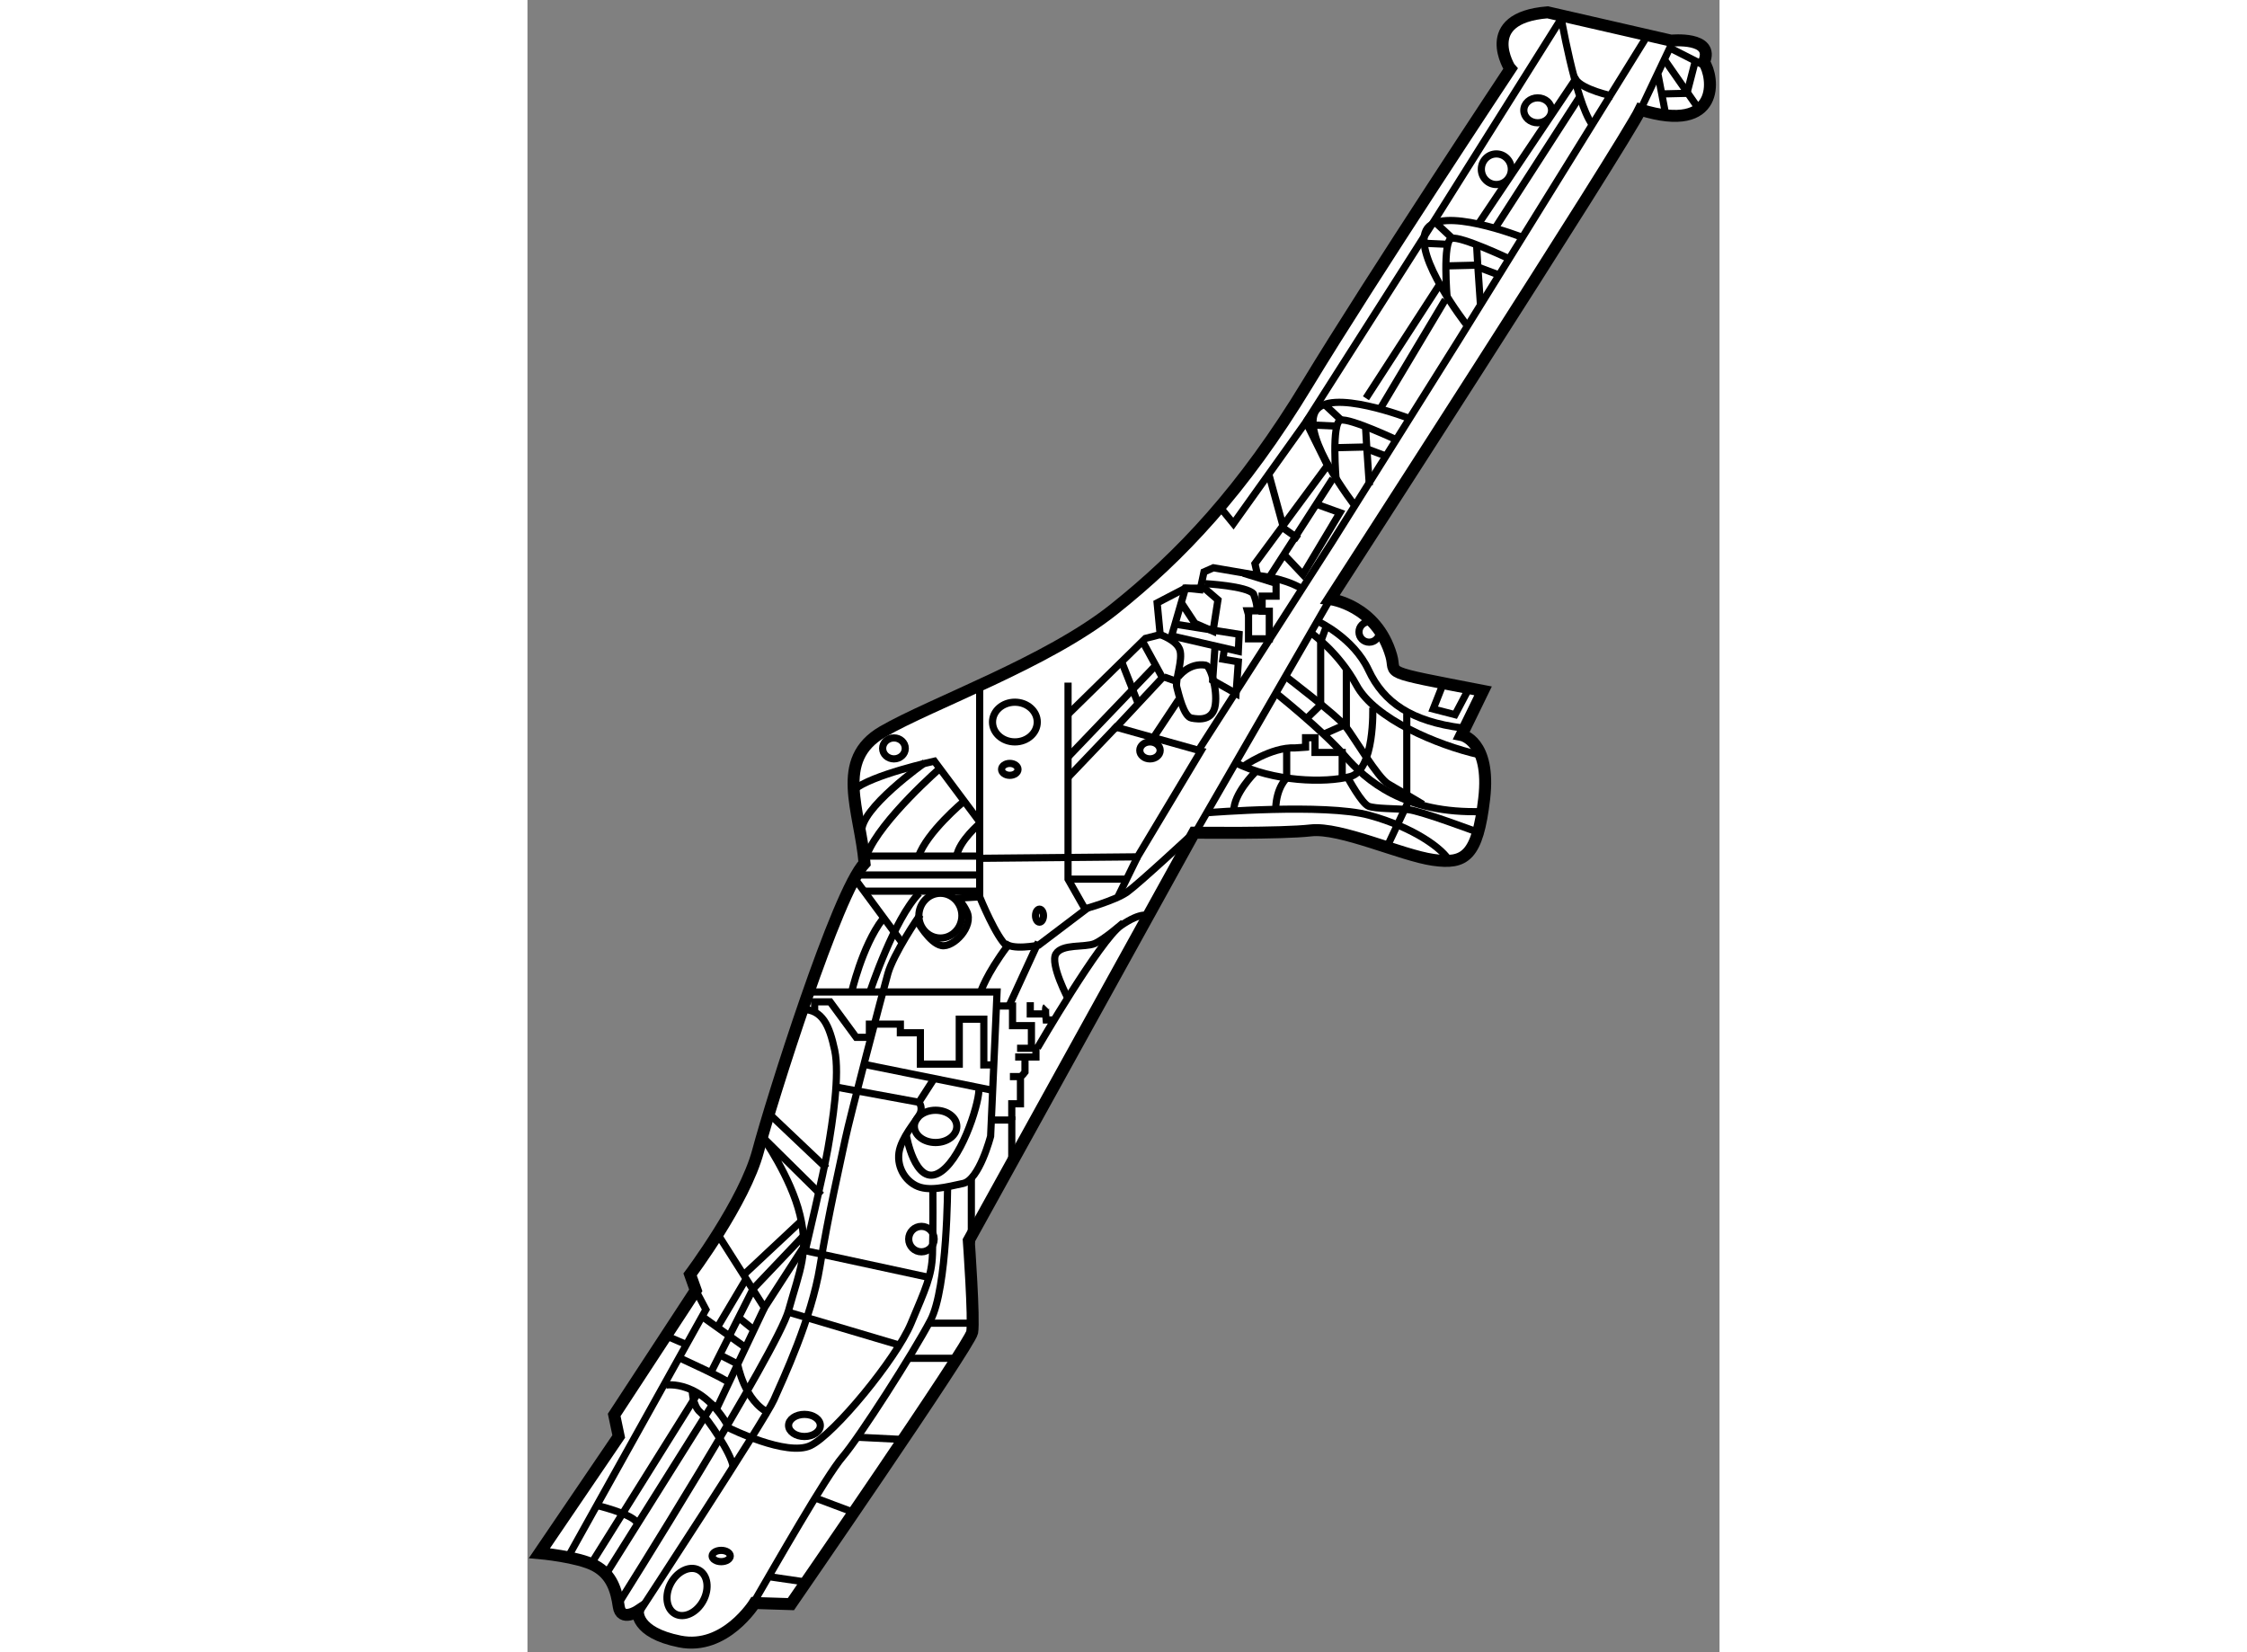 <?xml version="1.0" encoding="utf-8"?>
<!-- Generator: Adobe Illustrator 15.1.0, SVG Export Plug-In . SVG Version: 6.00 Build 0)  -->
<!DOCTYPE svg PUBLIC "-//W3C//DTD SVG 1.1//EN" "http://www.w3.org/Graphics/SVG/1.1/DTD/svg11.dtd">
<svg version="1.1" xmlns="http://www.w3.org/2000/svg" xmlns:xlink="http://www.w3.org/1999/xlink" x="0px" y="0px" width="244.8px"
	 height="180px" viewBox="45.69 58.533 49.811 69.038" enable-background="new 0 0 244.8 180" xml:space="preserve">
	
<rect x="45.69" y="58.533" width="49.811" height="69.038" fill="#808080" stroke="none"/>
	
<g><path fill="#FFFFFF" stroke="#000000" stroke-width="0.5" d="M88.317,59.048l5.16,1.183c0,0,1.846-0.189,1.373,0.899
			c0.426,0.615,0.71,3.03-2.651,1.988c-0.71,1.467-12.97,20.449-12.97,20.449s1.941,0.237,2.556,2.367
			c0.237,0.805-0.568,0.615,3.834,1.467c-0.899,1.846-0.899,1.846-0.899,1.846s1.23,0.237,0.947,2.658
			c-0.284,2.414-0.805,2.746-2.13,2.557c-1.325-0.189-3.881-1.373-5.112-1.231c-1.23,0.142-4.875,0.095-4.875,0.095l-9.42,17.041
			c0,0,0.237,3.313,0.142,3.834c-0.095,0.521-7.574,11.361-7.574,11.361l-1.515-0.048c0,0-1.23,1.988-3.124,1.609
			c-1.894-0.378-1.751-1.277-1.751-1.277s-0.71,0.473-0.805-0.189c-0.095-0.663-0.284-1.325-0.994-1.704s-2.319-0.521-2.319-0.521
			l3.313-4.876l-0.189-0.899l3.408-5.207l-0.236-0.663c0,0,2.272-3.029,2.84-5.159c0.568-2.13,3.313-10.84,4.45-12.023
			c-0.189-2.225-1.278-4.314,0.757-5.498c2.036-1.183,6.864-2.887,9.657-5.112c2.793-2.225,5.396-4.97,8.094-9.42
			c2.698-4.449,8.473-13.159,8.473-13.159S85.382,59.285,88.317,59.048z"></path><polyline fill="none" stroke="#000000" stroke-width="0.3" points="47.371,123.621 53.146,113.255 52.72,112.45 		"></polyline><line fill="none" stroke="#000000" stroke-width="0.3" x1="48.333" y1="123.905" x2="52.831" y2="116.711"></line><line fill="none" stroke="#000000" stroke-width="0.3" x1="49.028" y1="124.221" x2="53.493" y2="117.104"></line><path fill="none" stroke="#000000" stroke-width="0.3" d="M51.474,116.41c0,0,1.499-0.269,2.651,1.799
			c0,0,2.398,1.199,3.392,0.727c0.994-0.474,3.582-3.63,4.197-5.097c0.615-1.468,0.868-1.988,0.899-2.888s0.016-2.825,0.016-2.825"></path><path fill="none" stroke="#000000" stroke-width="0.3" d="M63.245,108.063c0,0,0,4.275-0.71,5.633
			c-0.71,1.357-2.982,4.907-3.676,5.712c-0.694,0.805-2.855,4.606-3.692,6.043"></path><path fill="none" stroke="#000000" stroke-width="0.3" d="M49.501,125.53c0,0,6.627-10.54,7.101-12.244
			c0.473-1.704,0.852-2.414,0.473-3.992c-0.378-1.577-1.562-3.25-1.562-3.25l2.461,2.43"></path><line fill="none" stroke="#000000" stroke-width="0.3" x1="55.765" y1="105.05" x2="58.195" y2="107.354"></line><line fill="none" stroke="#000000" stroke-width="0.3" x1="56.602" y1="113.365" x2="61.178" y2="114.723"></line><path fill="none" stroke="#000000" stroke-width="0.3" d="M62.408,111.897l-5.112-1.104c0,0,0.757-3.171,0.947-4.26
			s0.505-3.093,0.284-4.118c-0.221-1.026-0.505-1.704-1.357-1.704"></path><path fill="none" stroke="#000000" stroke-width="0.3" d="M50.4,125.831c0,0,5.207-7.953,5.586-8.805
			c0.378-0.853,1.577-3.408,1.925-5.57c0.347-2.162,0.868-4.403,1.057-5.317c0.189-0.915,1.563-6.139,1.783-6.927
			c0.221-0.789,1.278-2.383,1.373-2.478"></path><path fill="none" stroke="#000000" stroke-width="0.3" d="M57.422,99.984h7.89l-0.269,6.028c0,0-0.473,1.83-1.152,1.972
			s-1.451,0.363-1.988,0.079s-0.853-0.962-0.631-1.609s0.789-1.215,0.852-1.468c0.063-0.252-0.079-0.394-0.079-0.394l-3.519-0.647"></path><polyline fill="none" stroke="#000000" stroke-width="0.3" points="57.69,100.821 57.69,100.395 58.337,100.395 59.426,101.878 
			59.978,101.878 59.978,101.326 61.272,101.326 61.272,101.688 62.108,101.688 62.108,102.998 63.733,102.998 63.733,101.12 
			64.759,101.12 64.759,103.03 65.153,103.03 		"></polyline><line fill="none" stroke="#000000" stroke-width="0.3" x1="64.238" y1="107.748" x2="64.238" y2="110.493"></line><line fill="none" stroke="#000000" stroke-width="0.3" x1="64.254" y1="113.823" x2="62.471" y2="113.823"></line><line fill="none" stroke="#000000" stroke-width="0.3" x1="63.734" y1="115.29" x2="61.556" y2="115.29"></line><path fill="none" stroke="#000000" stroke-width="0.3" d="M48.554,121.429c0,0,1.405,0.33,1.688,0.693"></path><line fill="none" stroke="#000000" stroke-width="0.3" x1="51.395" y1="114.312" x2="52.31" y2="114.706"></line><polyline fill="none" stroke="#000000" stroke-width="0.3" points="53.667,110.146 55.592,113.176 57.233,110.635 		"></polyline><path fill="none" stroke="#000000" stroke-width="0.3" d="M55.592,113.176c0,0-1.799,3.787-1.988,4.197"></path><path fill="none" stroke="#000000" stroke-width="0.3" d="M52.01,115.259c0,0,2.02,0.915,2.099,1.057"></path><line fill="none" stroke="#000000" stroke-width="0.3" x1="53.004" y1="113.555" x2="54.771" y2="114.817"></line><polyline fill="none" stroke="#000000" stroke-width="0.3" points="53.367,115.858 55.119,112.387 57.264,110.131 		"></polyline><path fill="none" stroke="#000000" stroke-width="0.3" d="M53.761,115.164l0.71,0.363c0,0,0.269,1.561,1.341,2.066"></path><line fill="none" stroke="#000000" stroke-width="0.3" x1="54.55" y1="113.617" x2="55.134" y2="114.091"></line><line fill="none" stroke="#000000" stroke-width="0.3" x1="53.588" y1="114.06" x2="54.787" y2="112.04"></line><line fill="none" stroke="#000000" stroke-width="0.3" x1="54.708" y1="111.819" x2="57.169" y2="109.516"></line><line fill="none" stroke="#000000" stroke-width="0.3" x1="57.722" y1="121.128" x2="59.236" y2="121.696"></line><line fill="none" stroke="#000000" stroke-width="0.3" x1="59.489" y1="118.588" x2="61.382" y2="118.683"></line><polyline fill="none" stroke="#000000" stroke-width="0.3" points="55.86,124.426 57.154,124.615 57.248,124.615 		"></polyline><line fill="none" stroke="#000000" stroke-width="0.3" x1="59.789" y1="103.014" x2="65.106" y2="104.087"></line><line fill="none" stroke="#000000" stroke-width="0.3" x1="59.3" y1="95.156" x2="61.351" y2="97.934"></line><path fill="none" stroke="#000000" stroke-width="0.3" d="M61.966,97.002c0,0,0.521,0.947,1.025,1.042
			c0.505,0.095,1.357-0.805,1.058-1.42c-0.3-0.616-0.537-0.552-0.537-0.552l1.073-0.064c0,0,0.709,1.736,1.151,2.067
			c-0.883,1.184-1.104,1.894-1.104,1.894"></path><polyline fill="none" stroke="#000000" stroke-width="0.3" points="65.927,107.275 65.927,105.334 65.09,105.334 		"></polyline><path fill="none" stroke="#000000" stroke-width="0.3" d="M65.927,105.334v-0.679h0.363v-1.136h-0.441c0,0,0.394,0,0.441,0
			s0.189-0.189,0.189-0.189v-0.631h-0.41h0.868v-0.363h-0.789h0.6v-0.947h-0.789v-0.82h-0.631"></path><path fill="none" stroke="#000000" stroke-width="0.3" d="M67,102.32c0,0,2.62-4.513,3.487-5.112s1.167-0.41,1.167-0.41"></path><path fill="none" stroke="#000000" stroke-width="0.3" d="M67.646,101.152h-0.284c0,0-0.055-0.496,0-0.552"></path><polyline fill="none" stroke="#000000" stroke-width="0.3" points="67.331,100.9 66.7,100.9 66.7,100.411 		"></polyline><line fill="none" stroke="#000000" stroke-width="0.3" x1="64.586" y1="96.008" x2="64.586" y2="87.181"></line><path fill="none" stroke="#000000" stroke-width="0.3" d="M68.278,87.055v8.213l0.726,1.277l-1.956,1.483
			c0,0-1.167,0.237-1.42-0.11"></path><polyline fill="none" stroke="#000000" stroke-width="0.3" points="64.554,94.398 71.181,94.336 73.832,89.911 70.282,88.917 
			68.278,91.016 		"></polyline><polyline fill="none" stroke="#000000" stroke-width="0.3" points="73.722,89.895 79.307,81.185 84.593,72.759 92.561,59.9 		"></polyline><line fill="none" stroke="#000000" stroke-width="0.3" x1="79.292" y1="83.458" x2="73.532" y2="93.437"></line><path fill="none" stroke="#000000" stroke-width="0.3" d="M76.909,87.45c0,0,2.02,1.609,2.919,2.651
			c0.899,1.044,2.509,2.452,5.775,2.342"></path><path fill="none" stroke="#000000" stroke-width="0.3" d="M77.319,86.755c0,0,2.209,1.688,2.556,2.13
			c0.347,0.442,1.341,2.147,1.783,2.404c0.442,0.254,1.452,0.854,1.452,0.854"></path><polyline fill="none" stroke="#000000" stroke-width="0.3" points="82.432,92.049 82.432,88.428 82.534,88.326 		"></polyline><path fill="none" stroke="#000000" stroke-width="0.3" d="M78.723,84.5c0,0,1.483,0.679,2.114,2.036
			c0.631,1.356,1.799,2.146,3.914,2.414"></path><path fill="none" stroke="#000000" stroke-width="0.3" d="M78.423,84.973c0,0,1.152,0.789,1.91,2.193
			c0.757,1.404,3.376,2.508,5.128,2.903"></path><polyline fill="none" stroke="#000000" stroke-width="0.3" points="83.978,87.04 83.536,88.16 84.451,88.396 85.083,87.198 		"></polyline><polyline fill="none" stroke="#000000" stroke-width="0.3" points="79.071,84.704 78.834,85.352 78.834,87.829 78.834,88.018 		
			"></polyline><polyline fill="none" stroke="#000000" stroke-width="0.3" points="79.907,86.503 79.907,88.791 78.944,89.217 		"></polyline><line fill="none" stroke="#000000" stroke-width="0.3" x1="78.897" y1="87.923" x2="78.25" y2="88.554"></line><path fill="none" stroke="#000000" stroke-width="0.3" d="M81.011,88.097c0,0,0.095,2.62-0.947,2.887
			c-1.041,0.272-3.203,0.224-4.828-0.6"></path><path fill="none" stroke="#000000" stroke-width="0.3" d="M75.599,90.559c0,0,1.167-0.821,2.162-0.774
			c0.442-0.031,0.442-0.031,0.442-0.031v-0.395h0.395v0.615h1.136v1.042"></path><path fill="none" stroke="#000000" stroke-width="0.3" d="M77.414,89.816v1.231c0,0-0.427,0.369-0.458,1.269"></path><path fill="none" stroke="#000000" stroke-width="0.3" d="M74.132,92.49c0,0,4.892-0.395,6.737,0.11
			c1.846,0.505,3.093,1.405,3.361,1.94"></path><line fill="none" stroke="#000000" stroke-width="0.3" x1="81.611" y1="93.91" x2="82.51" y2="92.001"></line><path fill="none" stroke="#000000" stroke-width="0.3" d="M85.366,93.295c0,0-2.351-0.883-2.872-0.931
			c-0.521-0.048-1.373-0.031-1.657-0.142c-0.284-0.111-0.852-1.158-0.852-1.158"></path><path fill="none" stroke="#000000" stroke-width="0.3" d="M76.088,90.811c0,0-0.9,0.891-0.884,1.616"></path><path fill="none" stroke="#000000" stroke-width="0.3" d="M73.484,93.373c0,0-2.225,2.067-2.729,2.431s-1.846,0.726-1.846,0.726"></path><line fill="none" stroke="#000000" stroke-width="0.3" x1="71.181" y1="94.336" x2="70.376" y2="95.978"></line><line fill="none" stroke="#000000" stroke-width="0.3" x1="70.755" y1="95.268" x2="68.278" y2="95.268"></line><path fill="none" stroke="#000000" stroke-width="0.3" d="M59.221,100.048c0,0,0.442-1.973,1.31-3.108"></path><path fill="none" stroke="#000000" stroke-width="0.3" d="M60.01,99.953c0,0,0.994-3.014,2.051-4.103"></path><line fill="none" stroke="#000000" stroke-width="0.3" x1="64.617" y1="95.771" x2="59.804" y2="95.771"></line><line fill="none" stroke="#000000" stroke-width="0.3" x1="64.538" y1="95.094" x2="59.521" y2="95.094"></line><line fill="none" stroke="#000000" stroke-width="0.3" x1="64.601" y1="94.305" x2="59.71" y2="94.305"></line><path fill="none" stroke="#000000" stroke-width="0.3" d="M64.57,92.854l-1.877-2.516c0,0-2.62,0.568-3.377,1.206"></path><path fill="none" stroke="#000000" stroke-width="0.3" d="M62.96,90.605c0,0-2.509,2.185-3.077,3.621"></path><path fill="none" stroke="#000000" stroke-width="0.3" d="M63.907,92.032c0,0-1.53,1.278-1.877,2.288"></path><path fill="none" stroke="#000000" stroke-width="0.3" d="M64.601,92.932c0,0-0.867,0.726-0.978,1.373"></path><path fill="none" stroke="#000000" stroke-width="0.3" d="M62.298,90.4c0,0-2.761,1.947-2.635,2.91"></path><polyline fill="none" stroke="#000000" stroke-width="0.3" points="68.31,88.349 71.512,85.209 72.128,85.051 72.001,83.726 
			73.185,83.11 73.8,83.174 73.958,82.432 74.353,82.258 76.199,82.574 76.088,82.085 79.118,77.982 78.219,76.168 75.189,80.412 
			74.7,79.813 		"></polyline><polyline fill="none" stroke="#000000" stroke-width="0.3" points="78.219,76.168 83.709,67.553 88.964,59.19 		"></polyline><path fill="none" stroke="#000000" stroke-width="0.3" d="M88.837,59.033c0,0,0.631,3.723,1.341,4.702"></path><path fill="none" stroke="#000000" stroke-width="0.3" d="M91.047,62.551c0,0-1.294-0.268-1.563-0.71l-4.086,6.091"></path><line fill="none" stroke="#000000" stroke-width="0.3" x1="86.108" y1="68.089" x2="89.626" y2="62.63"></line><line fill="none" stroke="#000000" stroke-width="0.3" x1="83.883" y1="70.299" x2="80.727" y2="75.174"></line><line fill="none" stroke="#000000" stroke-width="0.3" x1="81.358" y1="75.553" x2="84.041" y2="71.056"></line><line fill="none" stroke="#000000" stroke-width="0.3" x1="79.339" y1="78.534" x2="76.688" y2="82.653"></line><path fill="none" stroke="#000000" stroke-width="0.3" d="M76.277,82.59c0,0,1.01,0.095,1.736,0.521"></path><polyline fill="none" stroke="#000000" stroke-width="0.3" points="70.203,89.012 72.222,86.85 71.402,85.352 		"></polyline><path fill="none" stroke="#000000" stroke-width="0.3" d="M72.885,86.819c0,0,0.442-0.616,1.152-0.49
			c0.192,0.034,0.489,0.994,0.394,1.657c-0.095,0.663-0.663,0.615-0.994,0.552c-0.331-0.063-0.536-1.01-0.615-1.293
			c-0.079-0.284,0.269-1.152,0.126-1.562c-0.142-0.41-0.82-0.632-0.82-0.632"></path><line fill="none" stroke="#000000" stroke-width="0.3" x1="72.286" y1="86.819" x2="72.774" y2="86.992"></line><line fill="none" stroke="#000000" stroke-width="0.3" x1="72.901" y1="87.766" x2="71.844" y2="89.359"></line><polyline fill="none" stroke="#000000" stroke-width="0.3" points="72.57,85.225 73.185,83.11 73.974,83.11 74.542,83.599 
			74.337,84.909 73.58,84.578 72.964,83.646 		"></polyline><polyline fill="none" stroke="#000000" stroke-width="0.3" points="72.822,84.625 75.426,85.036 75.394,85.746 72.648,85.114 		
			"></polyline><polyline fill="none" stroke="#000000" stroke-width="0.3" points="74.416,85.604 74.321,86.96 75.299,87.513 75.394,86.188 
			74.747,86.077 74.811,85.651 		"></polyline><path fill="none" stroke="#000000" stroke-width="0.3" d="M75.82,84.215v1.01h0.868v-1.152h-0.3v-0.631h0.583v-0.536
			c0,0-1.356-0.426-1.404-0.426"></path><path fill="none" stroke="#000000" stroke-width="0.3" d="M73.99,82.921c0,0,1.767,0.095,2.036,0.426
			c0.189,0.473,0.142,0.71,0.142,0.71h-0.395l0.063,0.221"></path><polyline fill="none" stroke="#000000" stroke-width="0.3" points="77.334,81.738 78.092,82.542 79.639,79.955 78.629,79.592 		
			"></polyline><path fill="none" stroke="#000000" stroke-width="0.3" d="M80.27,79.671c0,0-2.208-2.84-1.672-3.914s4.008,0.284,4.008,0.284"></path><path fill="none" stroke="#000000" stroke-width="0.3" d="M79.481,78.598c0,0-0.206-2.415,0.189-2.509
			c0.395-0.095,2.398,0.852,2.398,0.852"></path><line fill="none" stroke="#000000" stroke-width="0.3" x1="78.518" y1="76.294" x2="79.544" y2="76.341"></line><line fill="none" stroke="#000000" stroke-width="0.3" x1="79.765" y1="76.152" x2="79.023" y2="75.458"></line><polyline fill="none" stroke="#000000" stroke-width="0.3" points="79.434,77.241 80.759,77.21 80.711,76.389 		"></polyline><line fill="none" stroke="#000000" stroke-width="0.3" x1="80.759" y1="77.21" x2="80.869" y2="78.819"></line><line fill="none" stroke="#000000" stroke-width="0.3" x1="80.806" y1="77.304" x2="81.642" y2="77.62"></line><path fill="none" stroke="#000000" stroke-width="0.3" d="M84.909,72.074c0,0-2.208-2.84-1.672-3.914s4.007,0.284,4.007,0.284"></path><path fill="none" stroke="#000000" stroke-width="0.3" d="M84.12,71c0,0-0.205-2.414,0.189-2.509s2.398,0.852,2.398,0.852"></path><line fill="none" stroke="#000000" stroke-width="0.3" x1="83.157" y1="68.697" x2="84.183" y2="68.744"></line><line fill="none" stroke="#000000" stroke-width="0.3" x1="84.404" y1="68.555" x2="83.662" y2="67.861"></line><polyline fill="none" stroke="#000000" stroke-width="0.3" points="84.072,69.644 85.398,69.612 85.351,68.791 		"></polyline><line fill="none" stroke="#000000" stroke-width="0.3" x1="85.398" y1="69.612" x2="85.508" y2="71.222"></line><line fill="none" stroke="#000000" stroke-width="0.3" x1="85.445" y1="69.707" x2="86.281" y2="70.022"></line><ellipse fill="none" stroke="#000000" stroke-width="0.3" cx="57.264" cy="118.095" rx="0.663" ry="0.462"></ellipse><ellipse fill="none" stroke="#000000" stroke-width="0.3" cx="53.785" cy="123.551" rx="0.379" ry="0.236"></ellipse><circle fill="none" stroke="#000000" stroke-width="0.3" cx="62.152" cy="110.309" r="0.532"></circle><ellipse fill="none" stroke="#000000" stroke-width="0.3" cx="67.086" cy="96.794" rx="0.166" ry="0.272"></ellipse><ellipse fill="none" stroke="#000000" stroke-width="0.3" cx="65.844" cy="90.681" rx="0.343" ry="0.249"></ellipse><ellipse fill="none" stroke="#000000" stroke-width="0.3" cx="61.004" cy="89.805" rx="0.473" ry="0.438"></ellipse><ellipse fill="none" stroke="#000000" stroke-width="0.3" cx="71.702" cy="89.888" rx="0.426" ry="0.355"></ellipse><circle fill="none" stroke="#000000" stroke-width="0.3" cx="80.861" cy="84.941" r="0.426"></circle><ellipse fill="none" stroke="#000000" stroke-width="0.3" cx="86.175" cy="65.604" rx="0.627" ry="0.639"></ellipse><ellipse fill="none" stroke="#000000" stroke-width="0.3" cx="87.903" cy="63.143" rx="0.58" ry="0.521"></ellipse><ellipse fill="none" stroke="#000000" stroke-width="0.3" cx="62.743" cy="105.599" rx="0.887" ry="0.674"></ellipse><ellipse fill="none" stroke="#000000" stroke-width="0.3" cx="62.944" cy="96.794" rx="0.899" ry="0.935"></ellipse><ellipse fill="none" stroke="#000000" stroke-width="0.3" cx="66.057" cy="88.704" rx="0.935" ry="0.829"></ellipse><ellipse transform="matrix(-0.88 -0.474 0.474 -0.88 39.201 259.877)" fill="none" stroke="#000000" stroke-width="0.3" cx="52.377" cy="124.995" rx="0.769" ry="1.041"></ellipse><line fill="none" stroke="#000000" stroke-width="0.3" x1="65.832" y1="100.521" x2="67.039" y2="97.895"></line><path fill="none" stroke="#000000" stroke-width="0.3" d="M68.293,100.285c0,0-0.781-1.468-0.521-1.894
			c0.26-0.427,1.207-0.261,1.609-0.427c0.402-0.165,1.207-0.875,1.207-0.875"></path><polyline fill="none" stroke="#000000" stroke-width="0.3" points="76.672,78.361 77.288,80.61 77.926,81.06 		"></polyline><line fill="none" stroke="#000000" stroke-width="0.3" x1="93.429" y1="60.539" x2="94.825" y2="61.249"></line><line fill="none" stroke="#000000" stroke-width="0.3" x1="93.24" y1="61.083" x2="94.707" y2="63.19"></line><line fill="none" stroke="#000000" stroke-width="0.3" x1="92.932" y1="61.652" x2="93.24" y2="63.261"></line><polyline fill="none" stroke="#000000" stroke-width="0.3" points="93.121,62.457 94.139,62.433 94.494,61.06 		"></polyline><line fill="none" stroke="#000000" stroke-width="0.3" x1="70.495" y1="86.125" x2="71.205" y2="87.923"></line><line fill="none" stroke="#000000" stroke-width="0.3" x1="68.293" y1="90.148" x2="71.986" y2="86.29"></line><path fill="none" stroke="#000000" stroke-width="0.3" d="M61.524,105.989c0,0,0.355,2.035,1.302,1.585
			c0.947-0.449,1.704-2.816,1.728-3.479"></path><line fill="none" stroke="#000000" stroke-width="0.3" x1="62.045" y1="104.593" x2="62.731" y2="103.527"></line><path fill="none" stroke="#000000" stroke-width="0.3" d="M52.578,116.687c0,0,0.023,0.592,0.331,0.853
			c0.308,0.26,1.302,1.728,1.373,2.271"></path><line fill="none" stroke="#000000" stroke-width="0.3" x1="92.198" y1="63.119" x2="93.5" y2="60.374"></line></g>


</svg>